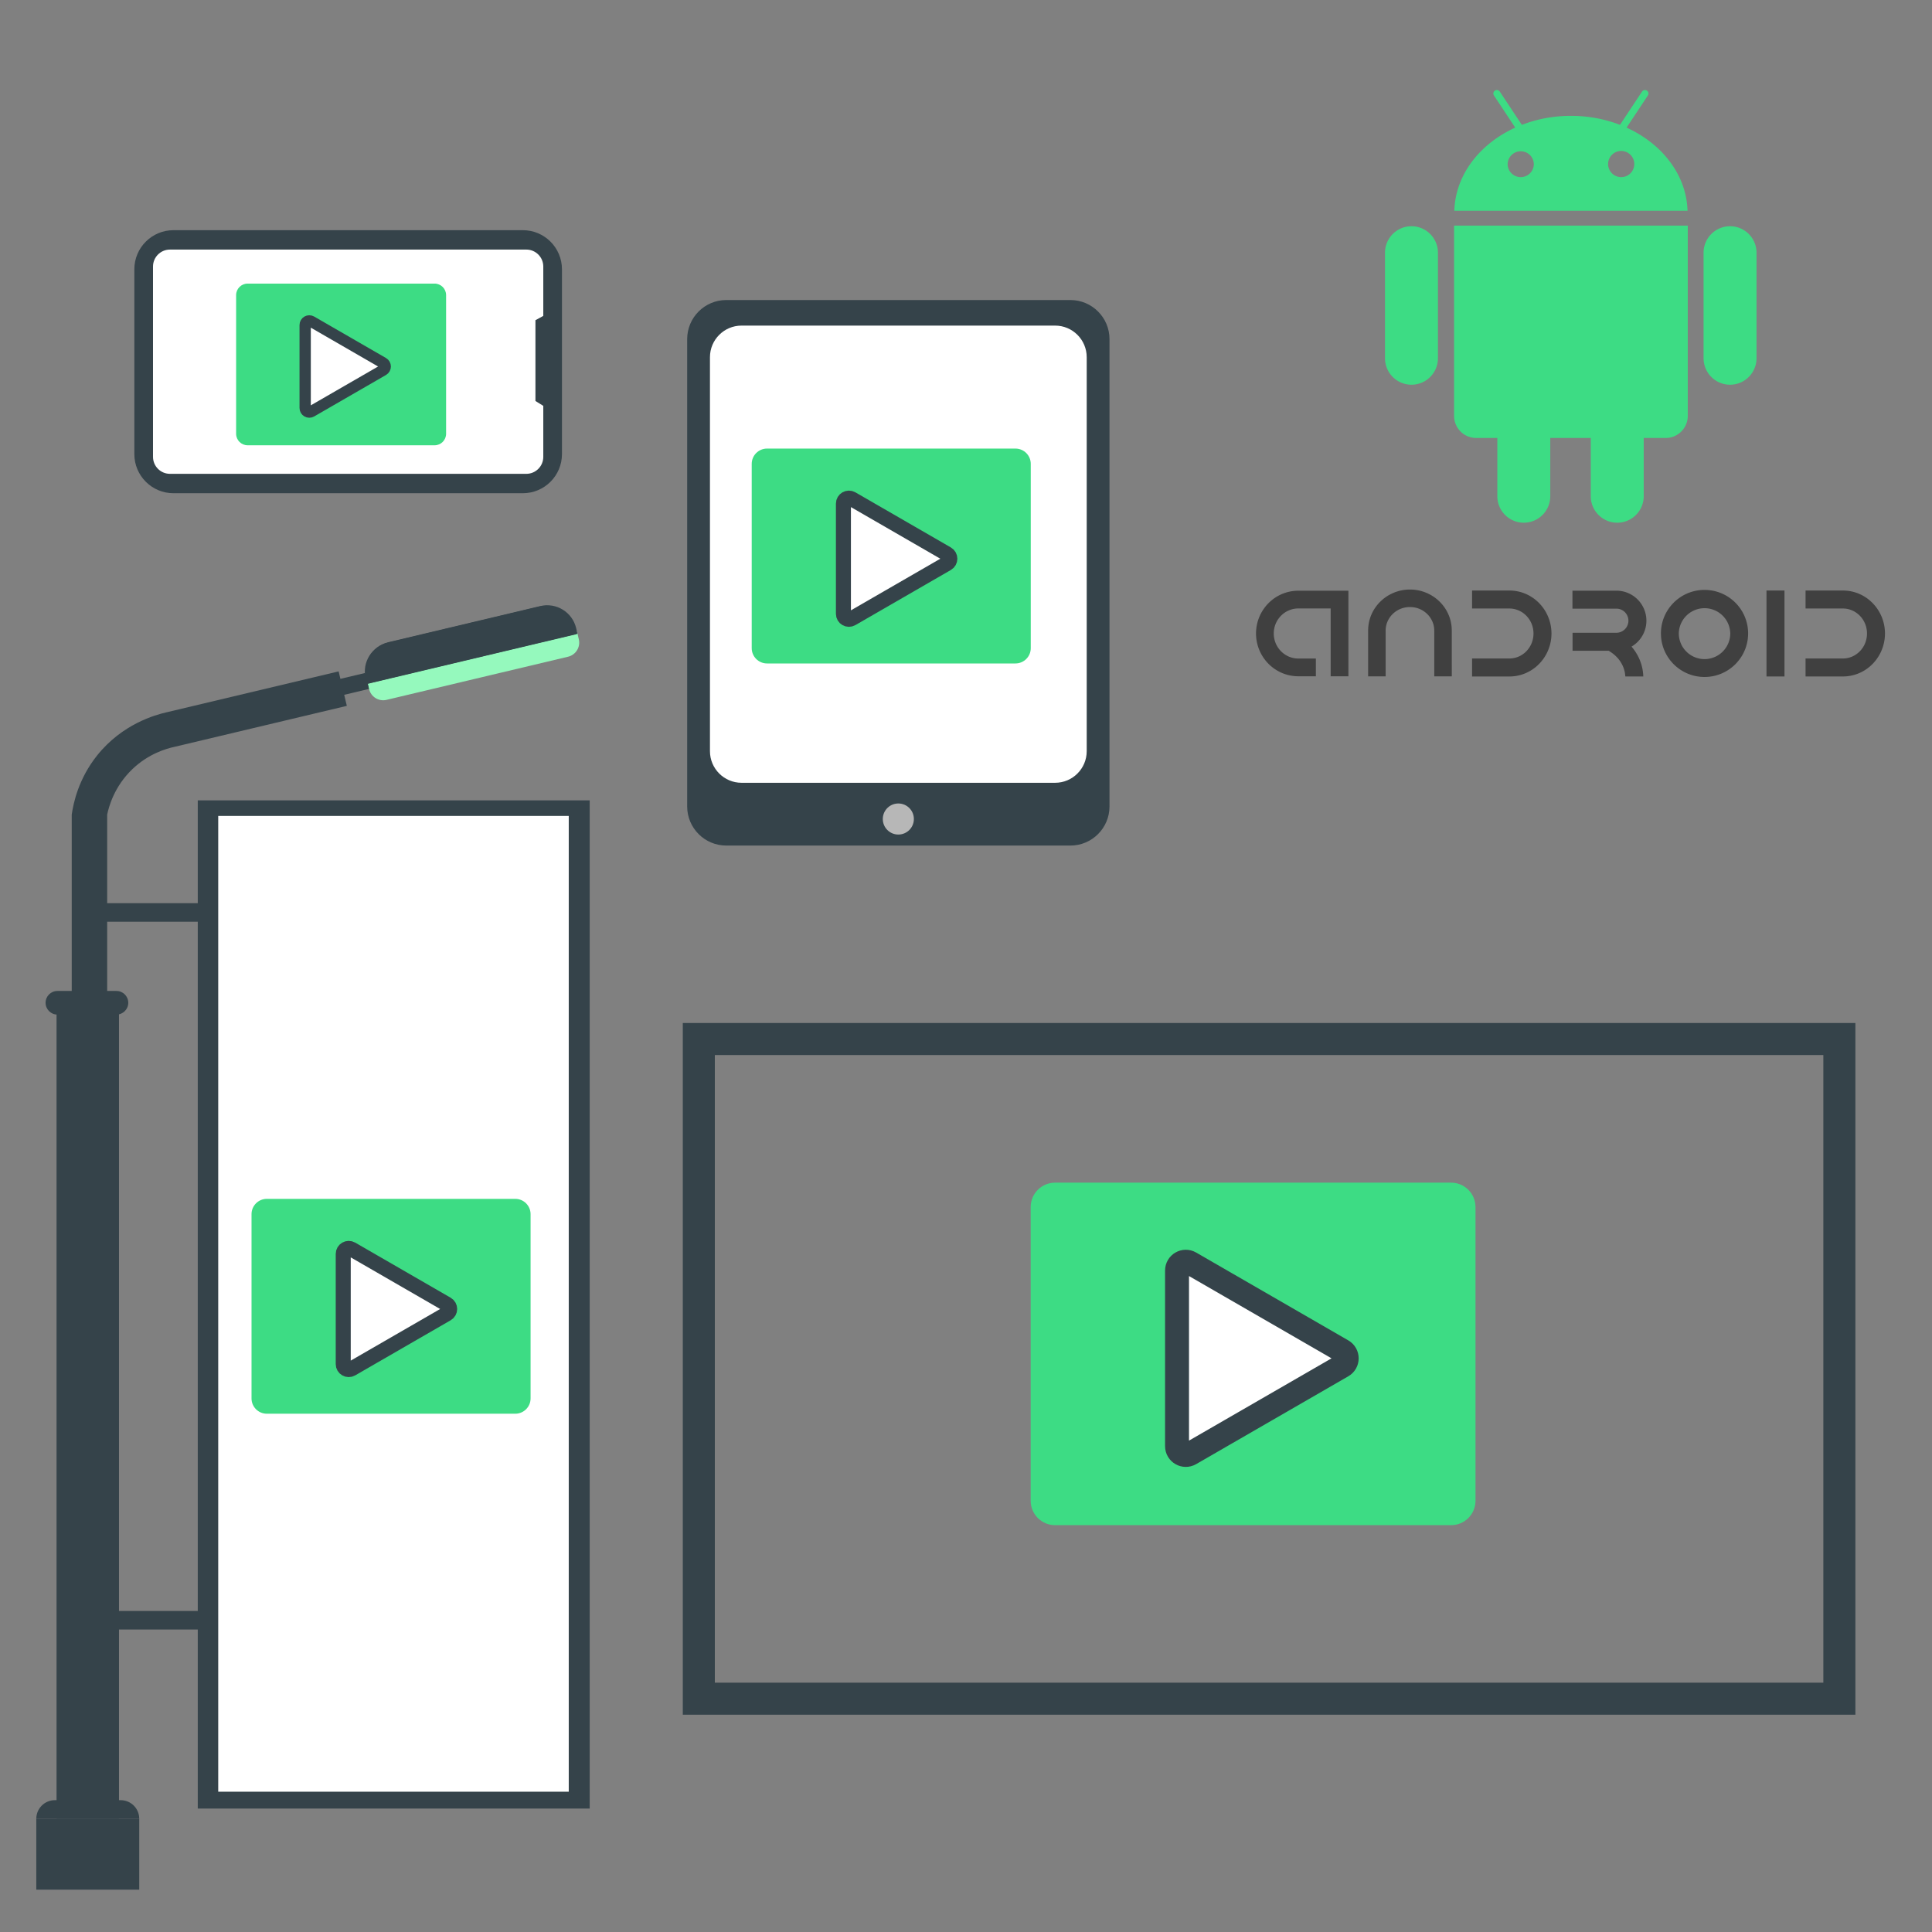 <?xml version="1.0" encoding="UTF-8" standalone="no"?>
<!-- Created with Inkscape (http://www.inkscape.org/) -->

<svg
   width="210mm"
   height="210mm"
   viewBox="0 0 210 210"
   version="1.1"
   id="svg102664"
   inkscape:version="1.2 (dc2aedaf03, 2022-05-15)"
   sodipodi:docname="software.svg"
   xmlns:inkscape="http://www.inkscape.org/namespaces/inkscape"
   xmlns:sodipodi="http://sodipodi.sourceforge.net/DTD/sodipodi-0.dtd"
   xmlns="http://www.w3.org/2000/svg"
   xmlns:svg="http://www.w3.org/2000/svg">
  <rect x="0" y="0" width="210" height="210" fill="#808080" stroke="none"/>
  <sodipodi:namedview
     id="namedview102666"
     pagecolor="#ffffff"
     bordercolor="#000000"
     borderopacity="0.25"
     inkscape:showpageshadow="2"
     inkscape:pageopacity="0.0"
     inkscape:pagecheckerboard="0"
     inkscape:deskcolor="#d1d1d1"
     inkscape:document-units="mm"
     showgrid="false"
     inkscape:zoom="0.914906"
     inkscape:cx="347.03019"
     inkscape:cy="383.09946"
     inkscape:window-width="1350"
     inkscape:window-height="1230"
     inkscape:window-x="230"
     inkscape:window-y="559"
     inkscape:window-maximized="0"
     inkscape:current-layer="layer1" />
  <defs
     id="defs102661">
    <clipPath
       clipPathUnits="userSpaceOnUse"
       id="clipPath99744">
      <path
         d="M 0,1080 H 1920 V 0 H 0 Z"
         id="path99742" />
    </clipPath>
    <clipPath
       clipPathUnits="userSpaceOnUse"
       id="clipPath99760">
      <path
         d="m 1150.545,762.337 c -15.017,0 -27.19,-12.173 -27.19,-27.191 v 0 -382.303 c 0,-15.017 12.173,-27.191 27.19,-27.191 v 0 h 619.137 c 15.016,0 27.19,12.174 27.19,27.191 v 0 382.303 c 0,15.018 -12.174,27.191 -27.19,27.191 v 0 z"
         id="path99758" />
    </clipPath>
    <linearGradient
       x1="0"
       y1="0"
       x2="1"
       y2="0"
       gradientUnits="userSpaceOnUse"
       gradientTransform="matrix(673.518,0,0,-673.518,1123.354,543.994)"
       spreadMethod="pad"
       id="linearGradient99774">
      <stop
         style="stop-opacity:1;stop-color:#495963"
         offset="0"
         id="stop99766" />
      <stop
         style="stop-opacity:1;stop-color:#495963"
         offset="0"
         id="stop99768" />
      <stop
         style="stop-opacity:1;stop-color:#2b9a8b"
         offset="0.549"
         id="stop99770" />
      <stop
         style="stop-opacity:1;stop-color:#3cb797"
         offset="1"
         id="stop99772" />
    </linearGradient>
    <clipPath
       clipPathUnits="userSpaceOnUse"
       id="clipPath99784">
      <path
         d="M 0,1080 H 1920 V 0 H 0 Z"
         id="path99782" />
    </clipPath>
    <clipPath
       clipPathUnits="userSpaceOnUse"
       id="clipPath99800">
      <path
         d="m 1123.35,768.928 h 480.8 V 391.716 h -480.8 z"
         id="path99798" />
    </clipPath>
    <clipPath
       clipPathUnits="userSpaceOnUse"
       id="clipPath99816">
      <path
         d="m 1331.47,605.793 h 465.4 V 325.652 h -465.4 z"
         id="path99814" />
    </clipPath>
    <clipPath
       clipPathUnits="userSpaceOnUse"
       id="clipPath99832">
      <path
         d="M 0,1080 H 1920 V 0 H 0 Z"
         id="path99830" />
    </clipPath>
    <clipPath
       clipPathUnits="userSpaceOnUse"
       id="clipPath99856">
      <path
         d="M 0,1080 H 1920 V 0 H 0 Z"
         id="path99854" />
    </clipPath>
    <clipPath
       clipPathUnits="userSpaceOnUse"
       id="clipPath99900">
      <path
         d="M 0,1080 H 1920 V 0 H 0 Z"
         id="path99898" />
    </clipPath>
    <clipPath
       clipPathUnits="userSpaceOnUse"
       id="clipPath99924">
      <path
         d="M 0,1080 H 1920 V 0 H 0 Z"
         id="path99922" />
    </clipPath>
    <clipPath
       clipPathUnits="userSpaceOnUse"
       id="clipPath99958">
      <path
         d="M 0,1080 H 1920 V 0 H 0 Z"
         id="path99956" />
    </clipPath>
    <clipPath
       clipPathUnits="userSpaceOnUse"
       id="clipPath100020">
      <path
         d="M 0,1080 H 1920 V 0 H 0 Z"
         id="path100018" />
    </clipPath>
    <clipPath
       clipPathUnits="userSpaceOnUse"
       id="clipPath100036">
      <path
         d="m 1266.181,584.42 h -190.998 v 53.406 h 190.998 z"
         id="path100034" />
    </clipPath>
    <linearGradient
       x1="0"
       y1="0"
       x2="1"
       y2="0"
       gradientUnits="userSpaceOnUse"
       gradientTransform="matrix(190.998,0,0,-190.998,1075.182,611.123)"
       spreadMethod="pad"
       id="linearGradient100052">
      <stop
         style="stop-opacity:1;stop-color:#bad33e"
         offset="0"
         id="stop100042" />
      <stop
         style="stop-opacity:1;stop-color:#bad33e"
         offset="0.005"
         id="stop100044" />
      <stop
         style="stop-opacity:1;stop-color:#a5cc3d"
         offset="0.203"
         id="stop100046" />
      <stop
         style="stop-opacity:1;stop-color:#4ebb92"
         offset="0.995"
         id="stop100048" />
      <stop
         style="stop-opacity:1;stop-color:#4ebb92"
         offset="1"
         id="stop100050" />
    </linearGradient>
    <clipPath
       clipPathUnits="userSpaceOnUse"
       id="clipPath100062">
      <path
         d="M 0,1080 H 1920 V 0 H 0 Z"
         id="path100060" />
    </clipPath>
    <clipPath
       clipPathUnits="userSpaceOnUse"
       id="clipPath106317">
      <path
         d="M -1664.769,618.576 H 255.231 V -461.424 H -1664.769 Z"
         id="path106319"
         style="stroke-width:1" />
    </clipPath>
    <clipPath
       clipPathUnits="userSpaceOnUse"
       id="clipPath106321">
      <path
         d="M -1664.769,618.576 H 255.231 V -461.424 H -1664.769 Z"
         id="path106323"
         style="stroke-width:1" />
    </clipPath>
    <clipPath
       clipPathUnits="userSpaceOnUse"
       id="clipPath106325">
      <path
         d="M -1612.636,618.576 H 307.364 V -461.424 H -1612.636 Z"
         id="path106327"
         style="stroke-width:1" />
    </clipPath>
    <clipPath
       clipPathUnits="userSpaceOnUse"
       id="clipPath106329">
      <path
         d="M -1612.636,618.576 H 307.364 V -461.424 H -1612.636 Z"
         id="path106331"
         style="stroke-width:1" />
    </clipPath>
    <clipPath
       clipPathUnits="userSpaceOnUse"
       id="clipPath106333">
      <path
         d="M -1560.504,618.576 H 359.496 V -461.424 H -1560.504 Z"
         id="path106335"
         style="stroke-width:1" />
    </clipPath>
    <clipPath
       clipPathUnits="userSpaceOnUse"
       id="clipPath106337">
      <path
         d="M -1560.504,618.576 H 359.496 V -461.424 H -1560.504 Z"
         id="path106339"
         style="stroke-width:1" />
    </clipPath>
    <clipPath
       clipPathUnits="userSpaceOnUse"
       id="clipPath106341">
      <path
         d="m -1567.909,701.406 h 1920 V -378.594 h -1920 z"
         id="path106343"
         style="stroke-width:1" />
    </clipPath>
    <clipPath
       clipPathUnits="userSpaceOnUse"
       id="clipPath106345">
      <path
         d="m -1567.909,701.406 h 1920 V -378.594 h -1920 z"
         id="path106347"
         style="stroke-width:1" />
    </clipPath>
    <clipPath
       clipPathUnits="userSpaceOnUse"
       id="clipPath106349">
      <path
         d="M -1663.388,759.217 H 256.612 V -320.783 H -1663.388 Z"
         id="path106351"
         style="stroke-width:1" />
    </clipPath>
    <clipPath
       clipPathUnits="userSpaceOnUse"
       id="clipPath106349-8">
      <path
         d="M -1663.388,759.217 H 256.612 V -320.783 H -1663.388 Z"
         id="path106351-6"
         style="stroke-width:1" />
    </clipPath>
    <clipPath
       clipPathUnits="userSpaceOnUse"
       id="clipPath106345-2">
      <path
         d="m -1567.909,701.406 h 1920 V -378.594 h -1920 z"
         id="path106347-5"
         style="stroke-width:1" />
    </clipPath>
    <clipPath
       clipPathUnits="userSpaceOnUse"
       id="clipPath106341-3">
      <path
         d="m -1567.909,701.406 h 1920 V -378.594 h -1920 z"
         id="path106343-3"
         style="stroke-width:1" />
    </clipPath>
    <clipPath
       clipPathUnits="userSpaceOnUse"
       id="clipPath106349-83">
      <path
         d="M -1663.388,759.217 H 256.612 V -320.783 H -1663.388 Z"
         id="path106351-8"
         style="stroke-width:1" />
    </clipPath>
    <clipPath
       clipPathUnits="userSpaceOnUse"
       id="clipPath106345-3">
      <path
         d="m -1567.909,701.406 h 1920 V -378.594 h -1920 z"
         id="path106347-7"
         style="stroke-width:1" />
    </clipPath>
    <clipPath
       clipPathUnits="userSpaceOnUse"
       id="clipPath106341-1">
      <path
         d="m -1567.909,701.406 h 1920 V -378.594 h -1920 z"
         id="path106343-6"
         style="stroke-width:1" />
    </clipPath>
    <clipPath
       clipPathUnits="userSpaceOnUse"
       id="clipPath106349-0">
      <path
         d="M -1663.388,759.217 H 256.612 V -320.783 H -1663.388 Z"
         id="path106351-3"
         style="stroke-width:1" />
    </clipPath>
    <clipPath
       clipPathUnits="userSpaceOnUse"
       id="clipPath106345-32">
      <path
         d="m -1567.909,701.406 h 1920 V -378.594 h -1920 z"
         id="path106347-2"
         style="stroke-width:1" />
    </clipPath>
    <clipPath
       clipPathUnits="userSpaceOnUse"
       id="clipPath106341-6">
      <path
         d="m -1567.909,701.406 h 1920 V -378.594 h -1920 z"
         id="path106343-2"
         style="stroke-width:1" />
    </clipPath>
    <clipPath
       clipPathUnits="userSpaceOnUse"
       id="clipPath106349-0-5">
      <path
         d="M -1663.388,759.217 H 256.612 V -320.783 H -1663.388 Z"
         id="path106351-3-7"
         style="stroke-width:1" />
    </clipPath>
    <clipPath
       clipPathUnits="userSpaceOnUse"
       id="clipPath106345-32-9">
      <path
         d="m -1567.909,701.406 h 1920 V -378.594 h -1920 z"
         id="path106347-2-8"
         style="stroke-width:1" />
    </clipPath>
    <clipPath
       clipPathUnits="userSpaceOnUse"
       id="clipPath106341-6-4">
      <path
         d="m -1567.909,701.406 h 1920 V -378.594 h -1920 z"
         id="path106343-2-9"
         style="stroke-width:1" />
    </clipPath>
    <clipPath
       clipPathUnits="userSpaceOnUse"
       id="clipPath106349-0-2">
      <path
         d="M -1663.388,759.217 H 256.612 V -320.783 H -1663.388 Z"
         id="path106351-3-8"
         style="stroke-width:1" />
    </clipPath>
    <clipPath
       clipPathUnits="userSpaceOnUse"
       id="clipPath106345-32-92">
      <path
         d="m -1567.909,701.406 h 1920 V -378.594 h -1920 z"
         id="path106347-2-4"
         style="stroke-width:1" />
    </clipPath>
    <clipPath
       clipPathUnits="userSpaceOnUse"
       id="clipPath106341-6-6">
      <path
         d="m -1567.909,701.406 h 1920 V -378.594 h -1920 z"
         id="path106343-2-7"
         style="stroke-width:1" />
    </clipPath>
    <clipPath
       clipPathUnits="userSpaceOnUse"
       id="clipPath115944">
      <path
         d="M 0,1080 H 1920 V 0 H 0 Z"
         id="path115942" />
    </clipPath>
    <clipPath
       clipPathUnits="userSpaceOnUse"
       id="clipPath115992">
      <path
         d="M 0,1080 H 1920 V 0 H 0 Z"
         id="path115990" />
    </clipPath>
    <clipPath
       clipPathUnits="userSpaceOnUse"
       id="clipPath116000">
      <path
         d="M 680.347,651.019 H 966.818 V 81.573 H 680.347 Z"
         id="path115998" />
    </clipPath>
    <clipPath
       clipPathUnits="userSpaceOnUse"
       id="clipPath116004">
      <path
         d="m 954.458,532.644 c -59.343,1.181 -115.903,19.202 -163.264,55.104 -30.622,23.213 -69.805,58.741 -110.846,63.272 V 81.573 h 286.47 v 451.068 c -4.121,-0.079 -8.242,-0.079 -12.36,0.003"
         id="path116002" />
    </clipPath>
    <linearGradient
       x1="0"
       y1="0"
       x2="1"
       y2="0"
       gradientUnits="userSpaceOnUse"
       gradientTransform="matrix(286.471,0,0,-286.471,680.347,366.296)"
       spreadMethod="pad"
       id="linearGradient116016">
      <stop
         style="stop-opacity:1;stop-color:#b9d23e"
         offset="0"
         id="stop116006" />
      <stop
         style="stop-opacity:1;stop-color:#b9d23e"
         offset="0.005"
         id="stop116008" />
      <stop
         style="stop-opacity:1;stop-color:#a4cb3d"
         offset="0.203"
         id="stop116010" />
      <stop
         style="stop-opacity:1;stop-color:#4eba91"
         offset="0.995"
         id="stop116012" />
      <stop
         style="stop-opacity:1;stop-color:#4eba91"
         offset="1"
         id="stop116014" />
    </linearGradient>
    <clipPath
       clipPathUnits="userSpaceOnUse"
       id="clipPath116038">
      <path
         d="m 680.348,80.195 286.471,-10e-4 v 376.383 c -10.252,0.735 -20.476,2.082 -30.599,3.937 v 0 c -55.445,10.158 -108.612,34.685 -154.491,67.103 v 0 c -20.56,14.529 -38.36,32.527 -58.087,48.104 v 0 c -13.079,10.327 -27.488,19.982 -43.294,25.084 v 0 z"
         id="path116036" />
    </clipPath>
    <linearGradient
       x1="0"
       y1="0"
       x2="1"
       y2="0"
       gradientUnits="userSpaceOnUse"
       gradientTransform="matrix(286.471,0,0,-286.471,680.347,340.499)"
       spreadMethod="pad"
       id="linearGradient116050">
      <stop
         style="stop-opacity:1;stop-color:#45555f"
         offset="0"
         id="stop116044" />
      <stop
         style="stop-opacity:1;stop-color:#45555f"
         offset="0"
         id="stop116046" />
      <stop
         style="stop-opacity:1;stop-color:#3cb696"
         offset="1"
         id="stop116048" />
    </linearGradient>
    <clipPath
       clipPathUnits="userSpaceOnUse"
       id="clipPath116060">
      <path
         d="M 0,1080 H 1920 V 0 H 0 Z"
         id="path116058" />
    </clipPath>
    <clipPath
       clipPathUnits="userSpaceOnUse"
       id="clipPath116116">
      <path
         d="m 719.249,246.639 7.577,-118.459 88.154,-0.689 6.198,119.148 z"
         id="path116114" />
    </clipPath>
    <clipPath
       clipPathUnits="userSpaceOnUse"
       id="clipPath116128">
      <path
         d="M 0,1080 H 1920 V 0 H 0 Z"
         id="path116126" />
    </clipPath>
    <clipPath
       clipPathUnits="userSpaceOnUse"
       id="clipPath116150">
      <path
         d="m 778.571,160.141 c -4.198,-2.736 -6.927,-12.405 -1.575,-15.577 v 0 c 1.301,-0.77 2.856,-0.947 4.36,-1.106 v 0 c 5.254,-0.556 10.51,-1.112 15.765,-1.669 v 0 c 3.917,-0.415 7.865,-0.83 11.786,-0.466 v 0 c 6.648,0.616 13.012,3.45 19.687,3.448 v 0 c 6.833,-10e-4 13.726,-2.976 20.332,-1.227 v 0 c 3.728,0.986 7.401,3.454 11.118,2.427 v 0 c 2.115,-0.585 3.763,-2.218 5.722,-3.206 v 0 c 4.332,-2.181 9.128,-0.937 14.006,0.308 v 0 c 3.842,0.98 7.734,1.96 11.492,1.267 v 0 c 4.144,-0.765 8.365,-3.54 12.233,-1.868 v 0 c 1.332,0.576 2.412,1.629 3.74,2.215 v 0 c 2.928,1.29 6.275,0.124 9.54,-1.043 v 0 c 3.763,-1.345 7.419,-2.69 10.207,-0.274 v 0 c 1.366,1.184 2.011,3.045 2.055,4.854 v 0 c 0.112,4.784 -3.656,8.97 -8.051,10.865 v 0 c -4.395,1.894 -9.326,1.979 -14.111,2.033 v 0 c -33.9,0.383 -67.801,0.766 -101.701,1.15 v 0 c -3.363,0.038 -8.2,0.473 -13.004,0.473 v 0 c -5.215,0 -10.391,-0.513 -13.601,-2.604"
         id="path116148" />
    </clipPath>
    <linearGradient
       x1="0"
       y1="0"
       x2="1"
       y2="0"
       gradientUnits="userSpaceOnUse"
       gradientTransform="matrix(155.012,0,0,-155.012,774.029,151.964)"
       spreadMethod="pad"
       id="linearGradient116164">
      <stop
         style="stop-opacity:1;stop-color:#c5d23f"
         offset="0"
         id="stop116156" />
      <stop
         style="stop-opacity:1;stop-color:#c5d23f"
         offset="0.005"
         id="stop116158" />
      <stop
         style="stop-opacity:1;stop-color:#3fd981"
         offset="0.995"
         id="stop116160" />
      <stop
         style="stop-opacity:1;stop-color:#3fd981"
         offset="1"
         id="stop116162" />
    </linearGradient>
    <clipPath
       clipPathUnits="userSpaceOnUse"
       id="clipPath116174">
      <path
         d="M 0,1080 H 1920 V 0 H 0 Z"
         id="path116172" />
    </clipPath>
    <clipPath
       clipPathUnits="userSpaceOnUse"
       id="clipPath116186">
      <path
         d="m 778.571,182.58 c -4.198,-2.737 -6.927,-12.404 -1.575,-15.576 v 0 c 1.301,-0.77 2.856,-0.947 4.36,-1.105 v 0 c 5.254,-0.557 10.51,-1.114 15.765,-1.671 v 0 c 3.917,-0.415 7.865,-0.829 11.786,-0.465 v 0 c 6.648,0.616 13.012,3.45 19.687,3.448 v 0 c 6.833,-0.002 13.726,-2.976 20.332,-1.228 v 0 c 3.728,0.987 7.401,3.455 11.118,2.427 v 0 c 2.115,-0.585 3.763,-2.218 5.722,-3.204 v 0 c 4.332,-2.182 9.128,-0.938 14.007,0.306 v 0 c 3.842,0.98 7.733,1.96 11.491,1.267 v 0 c 4.144,-0.764 8.365,-3.539 12.233,-1.868 v 0 c 1.332,0.577 2.412,1.63 3.74,2.215 v 0 c 2.928,1.292 6.275,0.125 9.541,-1.043 v 0 c 3.763,-1.343 7.418,-2.688 10.206,-0.273 v 0 c 1.366,1.185 2.011,3.044 2.055,4.853 v 0 c 0.112,4.785 -3.656,8.971 -8.051,10.866 v 0 c -4.395,1.895 -9.326,1.977 -14.111,2.032 v 0 c -33.9,0.384 -67.801,0.767 -101.701,1.15 v 0 c -3.363,0.038 -8.202,0.473 -13.007,0.474 v 0 c -5.214,0 -10.388,-0.514 -13.598,-2.605"
         id="path116184" />
    </clipPath>
    <linearGradient
       x1="0"
       y1="0"
       x2="1"
       y2="0"
       gradientUnits="userSpaceOnUse"
       gradientTransform="matrix(155.012,0,0,-155.012,774.029,174.404)"
       spreadMethod="pad"
       id="linearGradient116200">
      <stop
         style="stop-opacity:1;stop-color:#c5d23f"
         offset="0"
         id="stop116192" />
      <stop
         style="stop-opacity:1;stop-color:#c5d23f"
         offset="0.005"
         id="stop116194" />
      <stop
         style="stop-opacity:1;stop-color:#3fd981"
         offset="0.995"
         id="stop116196" />
      <stop
         style="stop-opacity:1;stop-color:#3fd981"
         offset="1"
         id="stop116198" />
    </linearGradient>
    <clipPath
       clipPathUnits="userSpaceOnUse"
       id="clipPath116210">
      <path
         d="M 0,1080 H 1920 V 0 H 0 Z"
         id="path116208" />
    </clipPath>
    <clipPath
       clipPathUnits="userSpaceOnUse"
       id="clipPath116234">
      <path
         d="M 0,1080 H 1920 V 0 H 0 Z"
         id="path116232" />
    </clipPath>
    <clipPath
       clipPathUnits="userSpaceOnUse"
       id="clipPath116460">
      <path
         d="M 0,1080 H 1920 V 0 H 0 Z"
         id="path116458" />
    </clipPath>
    <clipPath
       clipPathUnits="userSpaceOnUse"
       id="clipPath106349-0-5-8">
      <path
         d="M -1663.388,759.217 H 256.612 V -320.783 H -1663.388 Z"
         id="path106351-3-7-8"
         style="stroke-width:1" />
    </clipPath>
    <clipPath
       clipPathUnits="userSpaceOnUse"
       id="clipPath106345-32-9-1">
      <path
         d="m -1567.909,701.406 h 1920 V -378.594 h -1920 z"
         id="path106347-2-8-1"
         style="stroke-width:1" />
    </clipPath>
    <clipPath
       clipPathUnits="userSpaceOnUse"
       id="clipPath106341-6-4-5">
      <path
         d="m -1567.909,701.406 h 1920 V -378.594 h -1920 z"
         id="path106343-2-9-5"
         style="stroke-width:1" />
    </clipPath>
    <clipPath
       clipPathUnits="userSpaceOnUse"
       id="clipPath99744-3">
      <path
         d="M 0,1080 H 1920 V 0 H 0 Z"
         id="path99742-2" />
    </clipPath>
  </defs>
  <g
     inkscape:label="Layer 1"
     inkscape:groupmode="layer"
     id="layer1">
    <path
       d="M 75.958,184.641 H 199.931 V 112.937 H 75.958 Z"
       style="fill:none;fill-opacity:1;fill-rule:nonzero;stroke:#35434a;stroke-width:3.483;stroke-opacity:1;stroke-dasharray:none"
       id="path115932-6" />
    <g
       id="g99728"
       transform="matrix(0.153,0,0,-0.153,157.816,161.914)"
       style="stroke-width:8.08;stroke-dasharray:none">
      <path
         d="M 0,0 H 152.334 Z"
         style="fill:#35434a;fill-opacity:1;fill-rule:nonzero;stroke:none;stroke-width:8.08;stroke-dasharray:none"
         id="path99730" />
    </g>
    <g
       id="g99826"
       transform="matrix(0.202,0,0,-0.202,-225.354,141.399)"
       style="stroke-width:8.08;stroke-dasharray:none">
      <g
         id="g99828"
         clip-path="url(#clipPath99832)"
         style="stroke-width:8.08;stroke-dasharray:none">
        <g
           id="g99834"
           transform="translate(1691.579,245)"
           style="stroke-width:8.08;stroke-dasharray:none">
          <path
             d="m 0,0 h -185.145 c -11.627,0 -21.054,9.427 -21.054,21.055 v 251.439 c 0,11.629 9.427,21.056 21.054,21.056 L 0,293.55 c 11.628,0 21.055,-9.427 21.055,-21.056 V 21.055 C 21.055,9.427 11.628,0 0,0"
             style="fill:#35434a;fill-opacity:1;fill-rule:nonzero;stroke:none;stroke-width:8.08;stroke-dasharray:none"
             id="path99836" />
        </g>
        <g
           id="g99838"
           transform="translate(1683.355,274.74)"
           style="stroke-width:8.08;stroke-dasharray:none">
          <path
             d="m 0,0 h -168.698 c -11.628,0 -21.055,9.427 -21.055,21.055 v 211.983 c 0,11.628 9.427,21.055 21.055,21.055 H 0 c 11.629,0 21.055,-9.427 21.055,-21.055 V 21.055 C 21.055,9.427 11.628,0 0,0"
             style="fill:#ffffff;fill-opacity:1;fill-rule:nonzero;stroke:none;stroke-width:8.08;stroke-dasharray:none"
             id="path99840" />
        </g>
        <g
           id="g99842"
           transform="translate(1683.355,274.74)"
           style="stroke-width:8.08;stroke-dasharray:none">
          <path
             d="m 0,0 h -168.698 c -11.628,0 -21.055,9.427 -21.055,21.055 v 211.983 c 0,11.628 9.427,21.055 21.055,21.055 H 0 c 11.629,0 21.055,-9.427 21.055,-21.055 V 21.055 C 21.055,9.427 11.628,0 0,0 Z"
             style="fill:none;stroke:#35434a;stroke-width:8.08;stroke-linecap:butt;stroke-linejoin:miter;stroke-miterlimit:10;stroke-dasharray:none;stroke-opacity:1"
             id="path99844" />
        </g>
        <g
           id="g99846"
           transform="translate(1607.368,259.287)"
           style="stroke-width:8.08;stroke-dasharray:none">
          <path
             d="m 0,0 c 0,-4.617 -3.744,-8.361 -8.361,-8.361 -4.618,0 -8.362,3.744 -8.362,8.361 0,4.618 3.744,8.361 8.362,8.361 C -3.744,8.361 0,4.618 0,0"
             style="fill:#b7b7b7;fill-opacity:1;fill-rule:nonzero;stroke:none;stroke-width:8.08;stroke-dasharray:none"
             id="path99848" />
        </g>
      </g>
    </g>
    <g
       id="g99858-0-0"
       transform="matrix(0.322,0,0,-0.322,157.729,165.779)"
       style="fill:#96c03a;fill-opacity:1;stroke-width:8.08;stroke-dasharray:none"
       clip-path="url(#clipPath106349-0)">
      <path
         d="m 0,0 h -133.687 c -4.547,0 -8.234,3.688 -8.234,8.235 v 99.151 c 0,4.548 3.687,8.234 8.234,8.234 L 0,115.62 c 4.548,0 8.234,-3.686 8.234,-8.234 V 8.235 C 8.234,3.688 4.548,0 0,0"
         style="fill:#3ddc84;fill-opacity:1;fill-rule:nonzero;stroke:none;stroke-width:8.08;stroke-dasharray:none"
         id="path99860-7-8" />
    </g>
    <g
       id="g99862-3-6"
       transform="matrix(0.322,0,0,-0.322,127.017,147.184)"
       style="stroke-width:8.08;stroke-dasharray:none"
       clip-path="url(#clipPath106345-32)">
      <path
         d="m 0,0 v 29.648 c 0,2.278 2.466,3.702 4.438,2.563 L 30.115,17.387 55.791,2.563 c 1.973,-1.139 1.973,-3.987 0,-5.126 L 30.114,-17.387 4.438,-32.211 C 2.466,-33.35 -0.001,-31.927 0,-29.648 Z"
         style="fill:#ffffff;fill-opacity:1;fill-rule:nonzero;stroke:none;stroke-width:8.08;stroke-dasharray:none"
         id="path99864-9-3" />
    </g>
    <g
       id="g99866-5-5"
       transform="matrix(0.322,0,0,-0.322,127.939,147.645)"
       style="stroke-width:8.08;stroke-dasharray:none"
       clip-path="url(#clipPath106341-6)">
      <path
         d="m 0,0 v 29.648 c 0,2.278 2.466,3.702 4.438,2.563 L 30.115,17.387 55.791,2.563 c 1.973,-1.139 1.973,-3.987 0,-5.126 L 30.114,-17.387 4.438,-32.211 C 2.466,-33.35 -0.001,-31.927 0,-29.648 Z"
         style="fill:none;stroke:#35434a;stroke-width:8.08;stroke-linecap:butt;stroke-linejoin:miter;stroke-miterlimit:10;stroke-dasharray:none;stroke-opacity:1"
         id="path99868-3-8" />
    </g>
    <g
       id="g99858-0-0-3"
       transform="matrix(0.202,0,0,-0.202,110.376,72.114)"
       style="fill:#3ddc84;fill-opacity:1;stroke-width:8.08;stroke-dasharray:none"
       clip-path="url(#clipPath106349-0-5)">
      <path
         d="m 0,0 h -133.687 c -4.547,0 -8.234,3.688 -8.234,8.235 v 99.151 c 0,4.548 3.687,8.234 8.234,8.234 L 0,115.62 c 4.548,0 8.234,-3.686 8.234,-8.234 V 8.235 C 8.234,3.688 4.548,0 0,0"
         style="fill:#3ddc84;fill-opacity:1;fill-rule:nonzero;stroke:none;stroke-width:8.08;stroke-dasharray:none"
         id="path99860-7-8-1" />
    </g>
    <g
       id="g99862-3-6-9"
       transform="matrix(0.202,0,0,-0.202,91.097,60.441)"
       style="stroke-width:8.08;stroke-dasharray:none"
       clip-path="url(#clipPath106345-32-9)">
      <path
         d="m 0,0 v 29.648 c 0,2.278 2.466,3.702 4.438,2.563 L 30.115,17.387 55.791,2.563 c 1.973,-1.139 1.973,-3.987 0,-5.126 L 30.114,-17.387 4.438,-32.211 C 2.466,-33.35 -0.001,-31.927 0,-29.648 Z"
         style="fill:#ffffff;fill-opacity:1;fill-rule:nonzero;stroke:none;stroke-width:8.08;stroke-dasharray:none"
         id="path99864-9-3-2" />
    </g>
    <g
       id="g99866-5-5-5"
       transform="matrix(0.202,0,0,-0.202,91.676,60.73)"
       style="stroke-width:8.08;stroke-dasharray:none"
       clip-path="url(#clipPath106341-6-4)">
      <path
         d="m 0,0 v 29.648 c 0,2.278 2.466,3.702 4.438,2.563 L 30.115,17.387 55.791,2.563 c 1.973,-1.139 1.973,-3.987 0,-5.126 L 30.114,-17.387 4.438,-32.211 C 2.466,-33.35 -0.001,-31.927 0,-29.648 Z"
         style="fill:none;stroke:#35434a;stroke-width:8.08;stroke-linecap:butt;stroke-linejoin:miter;stroke-miterlimit:10;stroke-dasharray:none;stroke-opacity:1"
         id="path99868-3-8-8" />
    </g>
    <g
       id="g99894"
       transform="matrix(0,0.202,0.202,0,-35.506,-325.51)"
       style="stroke-width:8.08;stroke-dasharray:none">
      <g
         id="g99896"
         clip-path="url(#clipPath99900)"
         style="stroke-width:8.08;stroke-dasharray:none">
        <g
           id="g99902"
           transform="translate(1855.78,248.06)"
           style="stroke-width:8.08;stroke-dasharray:none">
          <path
             d="m 0,0 h -99.43 c -11.628,0 -21.054,9.427 -21.054,21.055 v 187.992 c 0,11.628 9.426,21.055 21.054,21.055 H 0 c 11.629,0 21.055,-9.427 21.055,-21.055 V 21.055 C 21.055,9.427 11.628,0 0,0"
             style="fill:#35434a;fill-opacity:1;fill-rule:nonzero;stroke:none;stroke-width:8.08;stroke-dasharray:none"
             id="path99904" />
        </g>
        <g
           id="g99906"
           transform="translate(1857.269,254.068)"
           style="stroke-width:8.08;stroke-dasharray:none">
          <path
             d="m 0,0 h -102.405 c -7.277,0 -13.175,5.898 -13.175,13.174 v 191.738 c 0,7.275 5.898,13.174 13.175,13.174 H 0 c 7.275,0 13.174,-5.899 13.174,-13.174 V 13.174 C 13.174,5.898 7.275,0 0,0"
             style="fill:#ffffff;fill-opacity:1;fill-rule:nonzero;stroke:none;stroke-width:8.08;stroke-dasharray:none"
             id="path99908" />
        </g>
        <g
           id="g99910"
           transform="translate(1857.269,254.068)"
           style="stroke-width:8.08;stroke-dasharray:none">
          <path
             d="m 0,0 h -102.405 c -7.277,0 -13.175,5.898 -13.175,13.174 v 191.738 c 0,7.275 5.898,13.174 13.175,13.174 H 0 c 7.275,0 13.174,-5.899 13.174,-13.174 V 13.174 C 13.174,5.898 7.275,0 0,0 Z"
             style="fill:none;stroke:#35434a;stroke-width:8.08;stroke-linecap:butt;stroke-linejoin:miter;stroke-miterlimit:10;stroke-dasharray:none;stroke-opacity:1"
             id="path99912" />
        </g>
        <g
           id="g99914"
           transform="translate(1777.88,474.568)"
           style="stroke-width:8.08;stroke-dasharray:none">
          <path
             d="M 0,0 5.854,-10.677 H 49.331 L 55.936,0 Z"
             style="fill:#35434a;fill-opacity:1;fill-rule:nonzero;stroke:none;stroke-width:8.08;stroke-dasharray:none"
             id="path99916" />
        </g>
      </g>
    </g>
    <g
       id="g99858-0-0-2"
       transform="matrix(0.152,0,0,-0.152,47.237,48.4)"
       style="fill:#3ddc84;fill-opacity:1;stroke-width:8.08;stroke-dasharray:none"
       clip-path="url(#clipPath106349-0-2)">
      <path
         d="m 0,0 h -133.687 c -4.547,0 -8.234,3.688 -8.234,8.235 v 99.151 c 0,4.548 3.687,8.234 8.234,8.234 L 0,115.62 c 4.548,0 8.234,-3.686 8.234,-8.234 V 8.235 C 8.234,3.688 4.548,0 0,0"
         style="fill:#3ddc84;fill-opacity:1;fill-rule:nonzero;stroke:none;stroke-width:8.08;stroke-dasharray:none"
         id="path99860-7-8-4" />
    </g>
    <g
       id="g99862-3-6-1"
       transform="matrix(0.152,0,0,-0.152,32.735,39.619)"
       style="stroke-width:8.08;stroke-dasharray:none"
       clip-path="url(#clipPath106345-32-92)">
      <path
         d="m 0,0 v 29.648 c 0,2.278 2.466,3.702 4.438,2.563 L 30.115,17.387 55.791,2.563 c 1.973,-1.139 1.973,-3.987 0,-5.126 L 30.114,-17.387 4.438,-32.211 C 2.466,-33.35 -0.001,-31.927 0,-29.648 Z"
         style="fill:#ffffff;fill-opacity:1;fill-rule:nonzero;stroke:none;stroke-width:8.08;stroke-dasharray:none"
         id="path99864-9-3-3" />
    </g>
    <g
       id="g99866-5-5-7"
       transform="matrix(0.152,0,0,-0.152,33.17,39.837)"
       style="stroke-width:8.08;stroke-dasharray:none"
       clip-path="url(#clipPath106341-6-6)">
      <path
         d="m 0,0 v 29.648 c 0,2.278 2.466,3.702 4.438,2.563 L 30.115,17.387 55.791,2.563 c 1.973,-1.139 1.973,-3.987 0,-5.126 L 30.114,-17.387 4.438,-32.211 C 2.466,-33.35 -0.001,-31.927 0,-29.648 Z"
         style="fill:none;stroke:#35434a;stroke-width:8.08;stroke-linecap:butt;stroke-linejoin:miter;stroke-miterlimit:10;stroke-dasharray:none;stroke-opacity:1"
         id="path99868-3-8-6" />
    </g>
    <path
       d="M 64.098,196.585 H 21.497 V 86.997 h 42.601 z"
       style="fill:#35434a;fill-opacity:1;fill-rule:nonzero;stroke:none;stroke-width:0.133"
       id="path115932" />
    <path
       d="M 22.092,100.186 H 10.918 v -2.015 h 11.174 z"
       style="fill:#35434a;fill-opacity:1;fill-rule:nonzero;stroke:none;stroke-width:0.133"
       id="path115934" />
    <path
       d="M 22.092,177.122 H 10.918 v -2.015 h 11.174 z"
       style="fill:#35434a;fill-opacity:1;fill-rule:nonzero;stroke:none;stroke-width:0.133"
       id="path115936" />
    <g
       id="g115938"
       transform="matrix(0.133,0,0,-0.133,-66.67,205.399)">
      <g
         id="g115940"
         clip-path="url(#clipPath115944)">
        <g
           id="g115946"
           transform="translate(596.454,715.174)">
          <path
             d="m 0,0 h -48.273 c -5.332,0 -9.655,4.323 -9.655,9.655 0,5.332 4.323,9.654 9.655,9.654 H 0 c 5.332,0 9.655,-4.322 9.655,-9.654 C 9.655,4.323 5.332,0 0,0"
             style="fill:#35434a;fill-opacity:1;fill-rule:nonzero;stroke:none"
             id="path115948" />
        </g>
        <g
           id="g115950"
           transform="translate(598.523,57.971)">
          <path
             d="m 0,0 h -51.032 l 10e-4,657.893 H 0 Z"
             style="fill:#35434a;fill-opacity:1;fill-rule:nonzero;stroke:none"
             id="path115952" />
        </g>
        <g
           id="g115954"
           transform="translate(615.073,-268.907)">
          <path
             d="M 0,0 H -84.133 V 326.878 H 0 Z"
             style="fill:#35434a;fill-opacity:1;fill-rule:nonzero;stroke:none"
             id="path115956" />
        </g>
        <g
           id="g115958"
           transform="translate(615.073,57.971)">
          <path
             d="m 0,0 h -84.133 c 0,8.379 6.793,15.171 15.172,15.171 h 53.79 C -6.792,15.171 0,8.379 0,0"
             style="fill:#35434a;fill-opacity:1;fill-rule:nonzero;stroke:none"
             id="path115960" />
        </g>
        <g
           id="g115962"
           transform="translate(807.906,995.844)">
          <path
             d="m 0,0 2.995,-12.597 -31.471,-7.481 -2.994,12.597 z"
             style="fill:#35434a;fill-opacity:1;fill-rule:nonzero;stroke:none"
             id="path115964" />
        </g>
        <g
           id="g115966"
           transform="translate(784.732,967.477)">
          <path
             d="m 0,0 -140.902,-33.501 c -6.4,-1.38 -20.978,-5.448 -34.274,-18.124 -14.992,-14.289 -19.365,-30.95 -20.688,-37.239 v -144.819 h -28.964 v 144.819 c 1.351,9.434 5.503,29.212 20.688,48.273 20.606,25.861 47.846,33.281 56.535,35.267 L -6.703,28.178 Z"
             style="fill:#35434a;fill-opacity:1;fill-rule:nonzero;stroke:none"
             id="path115968" />
        </g>
        <g
           id="g115970"
           transform="translate(965.126,1032.541)">
          <path
             d="m 0,0 -158.771,-37.742 c -3.48,-0.827 -5.63,-4.319 -4.803,-7.799 l 1.39,-5.848 c 1.511,-6.356 7.888,-10.283 14.244,-8.773 L 0.417,-24.895 c 6.355,1.511 10.283,7.888 8.772,14.243 l -1.39,5.849 C 6.972,-1.323 3.48,0.827 0,0"
             style="fill:#95f9bd;fill-opacity:1;fill-rule:nonzero;stroke:none"
             id="path115972" />
        </g>
        <g
           id="g115974"
           transform="translate(973.224,1026.484)">
          <path
             d="m 0,0 -171.374,-40.738 -1.074,4.522 c -3.106,13.065 4.968,26.174 18.033,29.28 l 124.059,29.491 c 13.065,3.106 26.175,-4.968 29.281,-18.034 z"
             style="fill:#35434a;fill-opacity:1;fill-rule:nonzero;stroke:none"
             id="path115976" />
        </g>
        <g
           id="g115978"
           transform="translate(799.642,994.348)">
          <path
             d="m 0,0 2.994,-12.597 -28.74,-6.832 -2.994,12.597 z"
             style="fill:#35434a;fill-opacity:1;fill-rule:nonzero;stroke:none"
             id="path115980" />
        </g>
      </g>
    </g>
    <g
       id="g115982"
       transform="matrix(0.133,0,0,-0.133,61.821,194.749)">
      <path
         d="M 0,0 -286.471,0.001 V 797.474 H 0 Z"
         style="fill:#ffffff;fill-opacity:1;fill-rule:nonzero;stroke:none"
         id="path115984" />
    </g>
    <g
       id="g116454"
       transform="matrix(0.133,0,0,-0.133,-66.67,205.399)">
      <g
         id="g116456"
         clip-path="url(#clipPath116460)">
        <g
           id="g116462"
           transform="translate(972.547,1026.107)">
          <path
             d="m 0,0 -171.373,-40.738 -1.075,4.522 c -3.106,13.065 4.968,26.175 18.033,29.28 l 124.06,29.491 c 13.065,3.106 26.174,-4.968 29.28,-18.034 z"
             style="fill:#35434a;fill-opacity:1;fill-rule:nonzero;stroke:none"
             id="path116464" />
        </g>
      </g>
    </g>
    <g
       id="g99858-0-0-3-9"
       transform="matrix(0.202,0,0,-0.202,56.008,153.666)"
       style="stroke-width:8.08;stroke-dasharray:none;fill:#3ddc84;fill-opacity:1"
       clip-path="url(#clipPath106349-0-5-8)">
      <path
         d="m 0,0 h -133.687 c -4.547,0 -8.234,3.688 -8.234,8.235 v 99.151 c 0,4.548 3.687,8.234 8.234,8.234 L 0,115.62 c 4.548,0 8.234,-3.686 8.234,-8.234 V 8.235 C 8.234,3.688 4.548,0 0,0"
         style="fill:#3ddc84;fill-opacity:1;fill-rule:nonzero;stroke:none;stroke-width:8.08;stroke-dasharray:none"
         id="path99860-7-8-1-2" />
    </g>
    <g
       id="g99862-3-6-9-8"
       transform="matrix(0.202,0,0,-0.202,36.729,141.993)"
       style="stroke-width:8.08;stroke-dasharray:none"
       clip-path="url(#clipPath106345-32-9-1)">
      <path
         d="m 0,0 v 29.648 c 0,2.278 2.466,3.702 4.438,2.563 L 30.115,17.387 55.791,2.563 c 1.973,-1.139 1.973,-3.987 0,-5.126 L 30.114,-17.387 4.438,-32.211 C 2.466,-33.35 -0.001,-31.927 0,-29.648 Z"
         style="fill:#ffffff;fill-opacity:1;fill-rule:nonzero;stroke:none;stroke-width:8.08;stroke-dasharray:none"
         id="path99864-9-3-2-1" />
    </g>
    <g
       id="g99866-5-5-5-2"
       transform="matrix(0.202,0,0,-0.202,37.308,142.282)"
       style="stroke-width:8.08;stroke-dasharray:none"
       clip-path="url(#clipPath106341-6-4-5)">
      <path
         d="m 0,0 v 29.648 c 0,2.278 2.466,3.702 4.438,2.563 L 30.115,17.387 55.791,2.563 c 1.973,-1.139 1.973,-3.987 0,-5.126 L 30.114,-17.387 4.438,-32.211 C 2.466,-33.35 -0.001,-31.927 0,-29.648 Z"
         style="fill:none;stroke:#35434a;stroke-width:8.08;stroke-linecap:butt;stroke-linejoin:miter;stroke-miterlimit:10;stroke-dasharray:none;stroke-opacity:1"
         id="path99868-3-8-8-4" />
    </g>
    <g
       fill="#96c03a"
       id="g133951"
       transform="matrix(0.421,0,0,0.421,136.524,9.779)"
       style="fill:#3ddc84;fill-opacity:1">
      <path
         d="m 46.97,69.267 a 6.833,6.833 0 0 1 -13.667,0 V 41.933 a 6.834,6.834 0 0 1 13.667,0 z m 29,35.626 a 6.833,6.833 0 0 1 -13.667,0 V 77.559 a 6.834,6.834 0 0 1 13.667,0 z m 24.125,0 a 6.833,6.833 0 0 1 -13.667,0 V 77.559 a 6.834,6.834 0 0 1 13.667,0 z M 129.22,69.267 a 6.833,6.833 0 0 1 -13.667,0 V 41.933 a 6.834,6.834 0 0 1 13.667,0 z"
         id="path133945"
         style="fill:#3ddc84;fill-opacity:1" />
      <path
         d="M 111.47,35.018 V 84.15 a 5.7,5.7 0 0 1 -5.7,5.7 H 56.838 a 5.7,5.7 0 0 1 -5.701,-5.7 V 35.018 Z M 81.305,6.683 C 64.919,6.683 51.598,17.598 51.2,31.184 h 60.21 C 111.01,17.597 97.689,6.683 81.305,6.683 Z M 68.344,22.504 c -1.865,0 -3.379,-1.513 -3.379,-3.378 a 3.38,3.38 0 0 1 6.758,0 3.38,3.38 0 0 1 -3.379,3.378 z m 25.937,0 a 3.379,3.379 0 1 1 0.002,-6.758 3.379,3.379 0 0 1 -0.002,6.758 z"
         id="path133947"
         style="fill:#3ddc84;fill-opacity:1" />
      <path
         d="M 70.082,11.202 A 0.908,0.908 0 0 1 68.57,12.205 L 61.416,1.409 A 0.908,0.908 0 0 1 62.93,0.407 Z m 22.432,0 a 0.908,0.908 0 0 0 1.513,1.003 L 101.181,1.409 A 0.908,0.908 0 0 0 99.667,0.407 Z"
         id="path133949"
         style="fill:#3ddc84;fill-opacity:1" />
    </g>
    <path
       d="m 144.637,73.512 v -7.376 h -3.517 c -1.461,0.002 -2.667,1.208 -2.667,2.722 0,1.513 1.206,2.719 2.667,2.722 h 1.909 v 1.928 h -1.909 c -2.549,-0.004 -4.59,-2.093 -4.596,-4.65 0.005,-2.558 2.046,-4.648 4.596,-4.65 h 5.445 v 9.304 h 7.3e-4 -1.929 z m 11.261,0.007 v -4.984 c -0.003,-1.391 -1.166,-2.552 -2.642,-2.552 -1.477,0.001 -2.64,1.162 -2.642,2.552 v 4.984 h 7.4e-4 -1.904 v -4.984 c 0.004,-2.481 2.054,-4.451 4.546,-4.457 2.492,0.005 4.542,1.976 4.546,4.457 l 7.3e-4,4.984 z m 4.109,-1.943 h 4.061 c 1.424,-0.002 2.614,-1.195 2.616,-2.716 -0.001,-1.522 -1.192,-2.714 -2.616,-2.717 h -4.061 v -1.955 h 4.061 c 2.546,0.004 4.566,2.112 4.571,4.672 -0.005,2.559 -2.025,4.667 -4.571,4.671 l -4.061,7.3e-4 z m 0,-5.434 v 10e-4 z m 36.25,5.434 h 4.061 c 1.425,-0.002 2.615,-1.196 2.617,-2.717 -0.002,-1.521 -1.192,-2.714 -2.617,-2.717 h -4.061 v -1.955 h 4.061 c 2.547,0.004 4.566,2.112 4.572,4.671 -0.006,2.56 -2.025,4.668 -4.572,4.671 l -4.061,7.3e-4 z m -15.721,-2.724 c 7.3e-4,-2.615 2.122,-4.732 4.739,-4.732 2.616,0 4.737,2.117 4.738,4.732 -7.4e-4,2.615 -2.122,4.732 -4.738,4.732 -2.617,0 -4.738,-2.117 -4.739,-4.732 z m 1.943,0 a 2.797,2.797 0 0 0 2.797,2.79 2.797,2.797 0 0 0 2.796,-2.79 2.797,2.797 0 0 0 -5.593,0 z m 9.531,-4.663 h 1.956 v 9.34 h -1.956 z m -14.67,6.094 a 3.263,3.263 0 0 0 1.618,-2.815 3.267,3.267 0 0 0 -3.266,-3.266 h -4.773 v 1.954 h 4.773 a 1.314,1.314 0 0 1 1.311,1.312 1.313,1.313 0 0 1 -1.311,1.311 h -4.762 v 1.956 l 3.927,-7.3e-4 c 0.865,0.519 1.289,1.114 1.53,1.647 a 3.154,3.154 0 0 1 0.276,1.148 h 1.954 c -0.007,-0.381 -0.072,-1.105 -0.446,-1.945 a 5.246,5.246 0 0 0 -0.832,-1.3 z"
       fill="#404040"
       id="path133953"
       style="stroke-width:0.421" />
  </g>
</svg>
